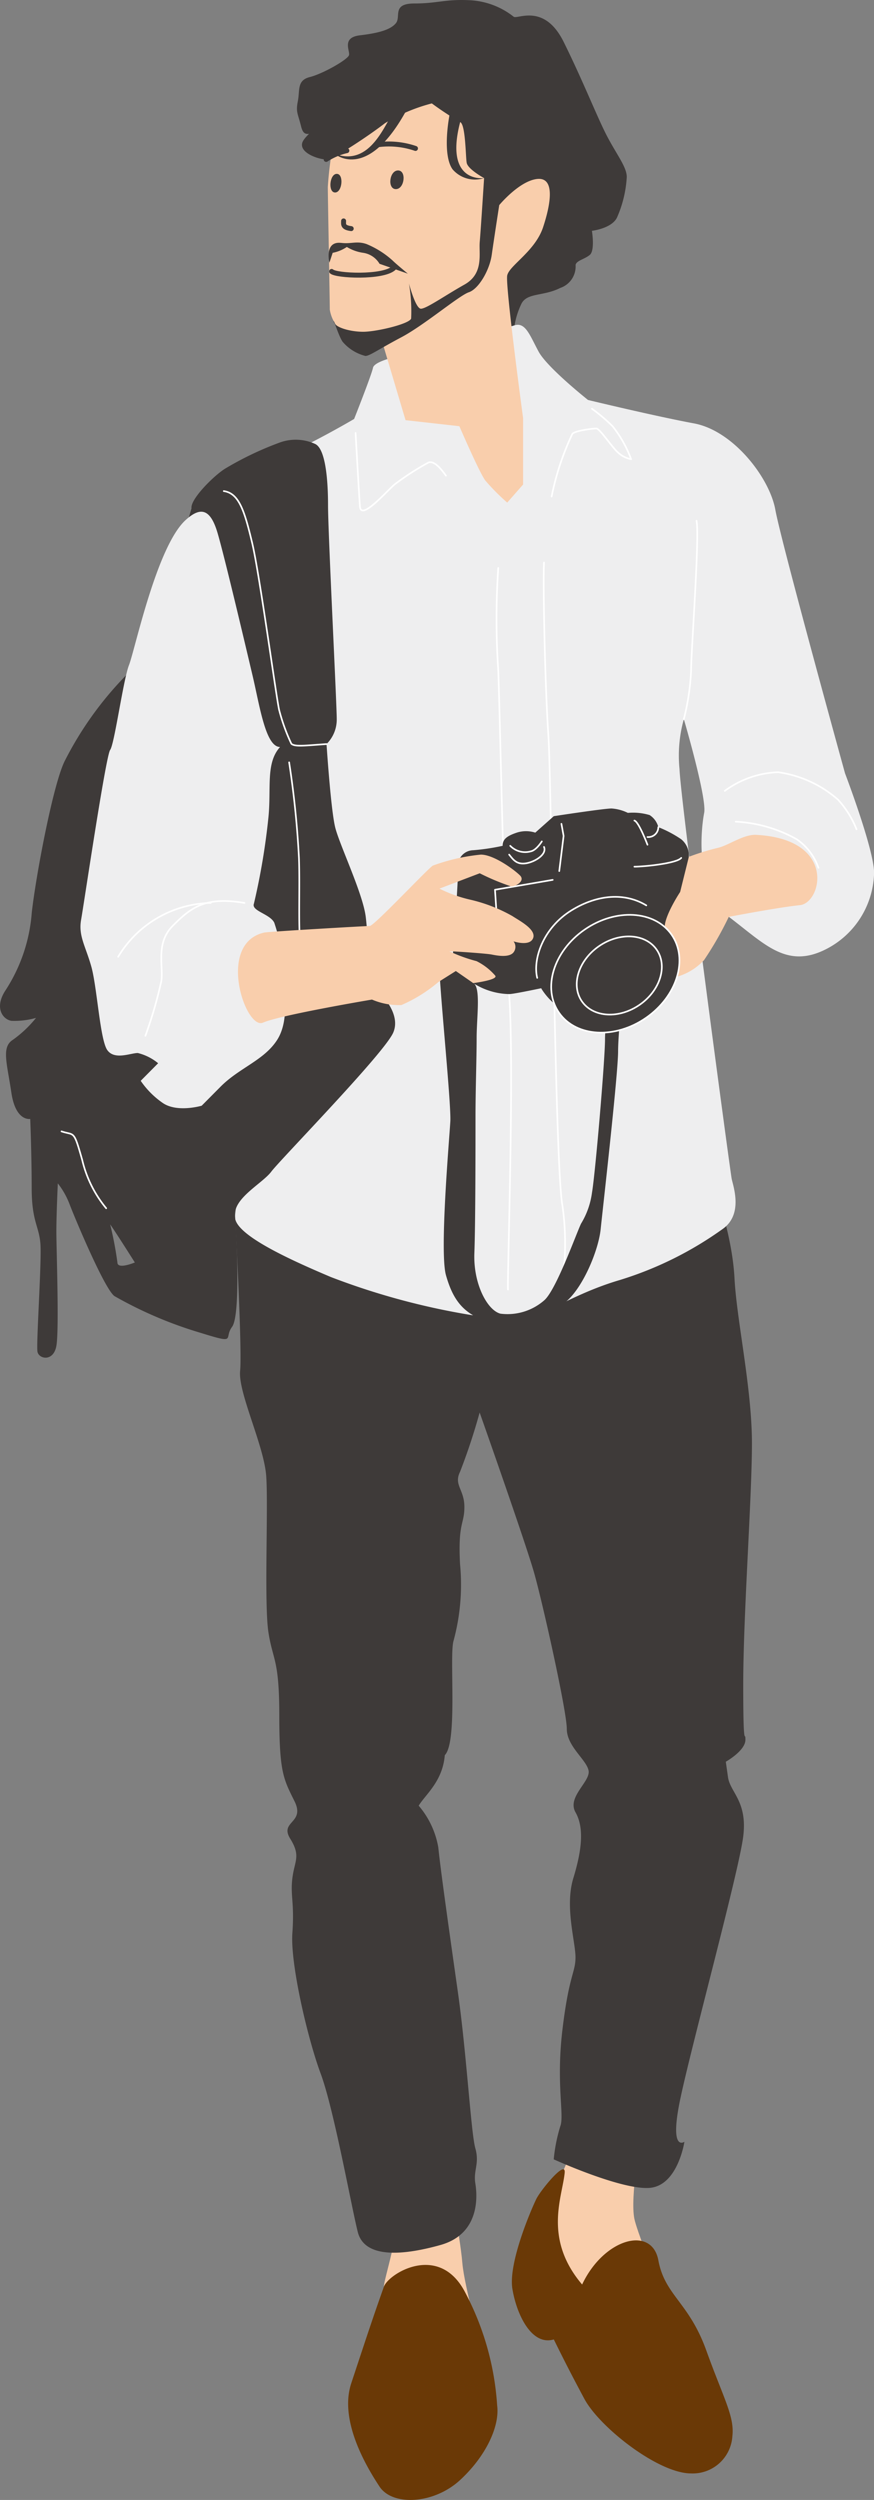 <svg xmlns="http://www.w3.org/2000/svg" xmlns:xlink="http://www.w3.org/1999/xlink" width="77" height="220" viewBox="0 0 77 220"><rect x="0" y="0" width="77" height="220" fill="#808080" stroke="none"/><defs><clipPath id="a"><rect width="77" height="220" fill="none"/></clipPath></defs><g clip-path="url(#a)"><path d="M34.055,192.731c2.714,0,0,7.539,0,8.5s-1.343,8.118-1.535,9.665,4.606,3.866,6.716,3.672,3.071-4.252,3.262-6.378-1.343-6.766-1.535-9.085-1.343-8.312-1.343-8.312-6.525,1.933-5.566,1.933" transform="translate(-0.234)" fill="#f9ceac"/><path d="M51.236,188.092c-.767,1.74-1.919,4.446-2.687,6.185s-2.3,2.513-1.728,5.413,6.717,10.244,9.4,12.371,6.141-.967,6.141-.967-5.757-13.917-6.141-15.85.576-7.152.576-7.152Z" transform="translate(-0.335)" fill="#f9ceac"/><path d="M50.075,191.184c.1-1.154-2.111,1.547-2.495,2.321s-2.495,5.6-2.111,7.925,1.728,5.025,3.647,4.444c.767,1.547,1.343,2.707,2.687,5.22s6.525,6.572,9.4,6.572a3.5,3.5,0,0,0,3.647-3.287c.192-1.739-.767-3.285-2.3-7.538s-3.646-4.831-4.221-7.924-4.8-1.934-6.717,2.125c-3.454-4.059-1.727-7.731-1.535-9.858" transform="translate(-0.326)" fill="#6a3906"/><path d="M34.043,201.236c.408-1.151,4.8-3.866,7.1.387a24.6,24.6,0,0,1,2.878,10.051c.241,1.818-.959,4.446-3.262,6.572s-5.949,2.32-7.1.58-3.58-5.805-2.494-9.085c1.535-4.639,1.919-5.8,2.878-8.505" transform="translate(-0.222)" fill="#6a3906"/><path d="M20.857,106.972s.639,11.727.448,13.66,2.111,6.572,2.3,9.278-.193,11.211.192,13.724.959,2.319.959,7.345.384,5.6,1.343,7.538-1.343,1.74-.383,3.286.383,1.933.192,3.48.192,2.126,0,4.832,1.343,9.278,2.495,12.371,2.687,11.6,3.262,13.917,3.838,2.127,7.292,1.16,3.262-4.252,3.071-5.412.383-1.74,0-3.093-.767-8.312-1.535-13.724-1.536-10.824-1.728-12.757a7.643,7.643,0,0,0-1.728-3.673c.576-.966,2.111-2.126,2.3-4.446,1.152-1.16.383-8.7.767-10.051a18.863,18.863,0,0,0,.576-6.765c-.192-3.673.383-3.48.383-5.026s-.959-1.933-.383-3.093a53.579,53.579,0,0,0,1.727-5.219s4.031,11.4,4.8,14.111,2.878,12.177,2.878,13.724,1.728,2.706,1.919,3.672-1.919,2.32-1.152,3.673.576,3.286-.192,5.8.192,5.6.192,6.958-.575,1.547-1.151,6.379.192,7.539-.193,8.505a14.5,14.5,0,0,0-.575,2.9s5.949,2.706,8.444,2.512,3.07-4.059,3.07-4.059-1.343.967-.383-3.672,5.182-20.1,5.565-23.2-1.152-3.866-1.343-5.219l-.192-1.353s1.728-.966,1.728-1.933-.193,1.353-.193-4.832.767-16.43.767-21.263-1.343-10.824-1.535-14.5-1.535-7.152-1.535-7.732-42.476,2.191-42.476,2.191" transform="translate(-0.15)" fill="#3e3a39"/><path d="M36.582,31.329c-.64-.258-3.454.387-3.583,1.031s-1.663,4.51-1.663,4.51-5.246,3.093-7.933,3.866-4.733,3.35-4.22,9.278,3.2,25.644,3.2,27.706-1.279,27.705-1.534,29.252,4.478,3.737,8.443,5.412a62.643,62.643,0,0,0,12.41,3.351c1.536.128,4.35,0,5.373,0s3.71-1.933,7.677-3.093a31.293,31.293,0,0,0,9.082-4.51c1.791-1.289.9-3.737.767-4.382s-4.478-32.989-4.6-36.081a11.894,11.894,0,0,1,.383-4.382s2.046,6.959,1.791,8.247-.9,6.83,2.174,9.15,4.99,4.51,8.318,2.964a7.73,7.73,0,0,0,4.477-6.83c0-2.062-2.559-8.763-2.559-8.763s-5.628-20.36-6.14-23.195-3.711-6.959-7.165-7.6-9.339-2.062-9.339-2.062-3.582-2.835-4.351-4.253-1.152-2.609-2.111-2.319-8.891,2.706-8.891,2.706" transform="translate(-0.137)" fill="#eeeeef"/><path d="M28.445,11.71c-.864-.193-1.44.58-1.728-.58s-.48-1.256-.288-2.223-.1-1.836,1.056-2.126,3.358-1.546,3.454-1.933-.672-1.546.959-1.74,2.687-.483,3.167-1.063S34.682.306,36.7.306s2.687-.387,4.8-.29a6.774,6.774,0,0,1,3.935,1.449c.288.29,2.687-1.256,4.413,2.223S52.817,10.357,53.68,12s1.728,2.706,1.728,3.576a10.241,10.241,0,0,1-.864,3.576c-.48.966-2.207,1.16-2.207,1.16s.288,1.739-.192,2.126-1.152.483-1.247.87a1.994,1.994,0,0,1-1.344,2.029c-1.535.773-2.974.387-3.454,1.45a7.088,7.088,0,0,0-.576,1.836l-.959.29-.48-7.248Z" transform="translate(-0.189)" fill="#3e3a39"/><path d="M29.615,12.388a32.232,32.232,0,0,0-.527,4.069c0,.707.176,10.082.176,10.79A3.163,3.163,0,0,0,32.074,29.9H33.83l2.108,7.076,4.742.531s1.756,4.068,2.283,4.776a19.087,19.087,0,0,0,1.932,1.946l1.4-1.592V36.8s-1.581-11.675-1.4-12.559,2.458-2.123,3.161-4.246,1.053-4.422-.527-4.245-3.337,2.3-3.337,2.3-1.4-7.253-2.283-8.668S37.869,8.319,37.342,8.5s-7.727,3.892-7.727,3.892" transform="translate(-0.209)" fill="#f9ceac"/><path d="M26.817,12.58c-.234.886,1.44,1.45,2.111,1.45s3.935-2.223,5.182-3.19A15.492,15.492,0,0,1,38.235,9.1a28.792,28.792,0,0,0,2.495,1.643c.48.193.48,3,.576,3.576s1.535,1.353,1.535,1.353-.288,4.542-.383,5.6.383,2.8-1.344,3.77-3.358,2.126-3.837,2.126-1.056-2.223-1.056-2.223a14.318,14.318,0,0,1,.193,3.093c-.193.483-3.071,1.159-4.222,1.159s-2.495-.386-2.59-.869.383,1.159.767,1.739a3.88,3.88,0,0,0,2.015,1.257c.383,0,1.151-.58,3.166-1.643s5.085-3.673,5.949-3.963,1.823-1.933,2.015-3.286.662-4.389.662-4.389.969-10.591.2-10.978-4.99-.87-6.717-1.063S27.2,11.13,26.817,12.58" transform="translate(-0.192)" fill="#3e3a39"/><path d="M34.994,9.68c-.864,1.16-2.111,5.026-5.278,3.866,0,0,3.071,2.706,6.717-4.639-.767-.193-1.44.773-1.44.773" transform="translate(-0.213)" fill="#3e3a39"/><path d="M40.055,9.39c-.192.58-.864,4.156.1,5.509a2.6,2.6,0,0,0,2.782.773S39,16.252,41.11,9.777s-1.055-.387-1.055-.387" transform="translate(-0.285)" fill="#3e3a39"/><path d="M30.289,21.375c.857.108,1.343-.193,2.207.1a7.943,7.943,0,0,1,2.3,1.449c.288.29,1.344,1.16,1.344,1.16l-2.495-.87a2.016,2.016,0,0,0-1.44-.966,3.792,3.792,0,0,1-1.44-.516,3.338,3.338,0,0,1-1.247.516l-.288.87s-.48-1.933,1.055-1.74" transform="translate(-0.209)" fill="#3e3a39"/><path d="M35.317,15c.767,0,.576,1.643-.192,1.643S34.55,15,35.317,15" transform="translate(-0.249)" fill="#3e3a39"/><path d="M29.887,15.3c.638.012.479,1.652-.16,1.64s-.479-1.652.16-1.64" transform="translate(-0.211)" fill="#3e3a39"/><path d="M29.427,23.887c.384.388,4.509.58,5.469-.289" transform="translate(-0.211)" fill="none" stroke="#3e3a39" stroke-linecap="round" stroke-linejoin="round" stroke-width="0.436"/><path d="M30.49,19.442c0,.29-.1.58.672.677" transform="translate(-0.219)" fill="none" stroke="#3e3a39" stroke-linecap="round" stroke-linejoin="round" stroke-width="0.436"/><path d="M33.293,12.773a7.229,7.229,0,0,1,3.55.29" transform="translate(-0.239)" fill="none" stroke="#3e3a39" stroke-linecap="round" stroke-linejoin="round" stroke-width="0.436"/><path d="M28.944,14.029a5.616,5.616,0,0,1,1.822-.773" transform="translate(-0.208)" fill="none" stroke="#3e3a39" stroke-linecap="round" stroke-linejoin="round" stroke-width="0.436"/><path d="M32.861,86.741c-.384-.387-.384-3.995-.639-6.057s-2.3-6.314-2.688-7.86-.767-7.346-.767-7.346a3.019,3.019,0,0,0,.9-2.19c0-1.418-.767-16.366-.767-18.814s-.256-5.026-1.152-5.413a4.117,4.117,0,0,0-3.07-.129,28.319,28.319,0,0,0-4.862,2.32c-1.024.644-3.071,2.706-2.943,3.479,0,0-3.582,12.629-5.885,14.82A30.443,30.443,0,0,0,5.738,66.9C4.715,68.829,3.18,76.947,2.8,80.3a14.516,14.516,0,0,1-2.3,6.829C-.53,88.674.237,89.705,1,89.834a6.919,6.919,0,0,0,2.175-.258,10.228,10.228,0,0,1-2.047,1.933C.109,92.153.621,93.571,1,96.148s1.663,2.319,1.663,2.319.128,3.093.128,6.057.639,3.35.767,4.9-.383,8.891-.256,9.536,1.408.9,1.664-.516,0-8.505,0-10.051.128-4.253.128-4.253a6.992,6.992,0,0,1,1.023,1.8c.384,1.031,3.071,7.475,3.966,8.119a35.83,35.83,0,0,0,7.548,3.221c3.327,1.031,2.047.516,2.815-.515s.384-8.247.256-9.794,2.43-2.835,3.2-3.866,9.979-10.437,10.746-12.242-1.408-3.737-1.791-4.123M10.344,111.1a31.515,31.515,0,0,0-.639-3.35c.383.515,2.174,3.35,2.174,3.35s-1.535.644-1.535,0" transform="translate(0)" fill="#3e3a39"/><path d="M16.409,45.762c1.294-1.173,2.175-1.031,2.815,1.16s2.43,9.793,3.071,12.5,1.151,6.314,2.43,6.314c-1.28,1.417-.767,3.608-1.024,6.185a59.889,59.889,0,0,1-1.279,7.6c-.256.645,1.407.9,1.791,1.675a17.356,17.356,0,0,1,.9,5.026c-.128.773.511,3.479-.64,5.284s-3.326,2.448-4.989,4.123l-1.664,1.675s-2.174.645-3.454-.257a7.53,7.53,0,0,1-1.919-1.933l1.536-1.547a4.506,4.506,0,0,0-1.792-.9c-.639,0-2.046.645-2.687-.257s-.9-5.542-1.407-7.346-1.152-2.706-.9-4.123S9.373,66.509,9.756,65.994s1.152-6.186,1.663-7.475,2.431-10.437,4.99-12.757" transform="translate(-0.051)" fill="#eeeeef"/><path d="M31.553,38.1s.288,5.122.384,6.475,2.59-1.643,3.166-2.029A23.984,23.984,0,0,1,37.981,40.7c.576-.193,1.248.774,1.536,1.16" transform="translate(-0.227)" fill="none" stroke="#fff" stroke-linecap="round" stroke-linejoin="round" stroke-width="0.145"/><path d="M44.213,49.982a65.67,65.67,0,0,0,0,8.988c.192,5.316.48,21.939.959,28.511s-.192,25.515-.1,26" transform="translate(-0.316)" fill="none" stroke="#fff" stroke-linecap="round" stroke-linejoin="round" stroke-width="0.145"/><path d="M48.273,49.5c-.1,2.03.1,11.018.384,15.174s.575,38.079,1.247,41.461a23.75,23.75,0,0,1-.192,7.732" transform="translate(-0.347)" fill="none" stroke="#fff" stroke-linecap="round" stroke-linejoin="round" stroke-width="0.145"/><path d="M48.95,43.7a23.587,23.587,0,0,1,1.823-5.509c.193-.29,1.824-.483,2.112-.483s1.247,1.45,1.823,2.029a2.429,2.429,0,0,0,1.247.677,10.562,10.562,0,0,0-1.631-2.9A15.6,15.6,0,0,0,52.5,35.968" transform="translate(-0.352)" fill="none" stroke="#fff" stroke-linecap="round" stroke-linejoin="round" stroke-width="0.145"/><path d="M61.8,45.827c.288,1.353-.48,11.5-.48,13.241a21.211,21.211,0,0,1-.64,4.22" transform="translate(-0.436)" fill="none" stroke="#fff" stroke-linecap="round" stroke-linejoin="round" stroke-width="0.145"/><path d="M64.316,69.6a8.407,8.407,0,0,1,4.7-1.643,10.1,10.1,0,0,1,5.277,2.416,8.556,8.556,0,0,1,1.631,2.61" transform="translate(-0.462)" fill="none" stroke="#fff" stroke-linecap="round" stroke-linejoin="round" stroke-width="0.145"/><path d="M65.283,72.308a12.273,12.273,0,0,1,5.373,1.546,5.074,5.074,0,0,1,1.919,2.513" transform="translate(-0.469)" fill="none" stroke="#fff" stroke-linecap="round" stroke-linejoin="round" stroke-width="0.145"/><path d="M12.9,91.154a37.157,37.157,0,0,0,1.343-4.542c.384-1.257-.576-3.48,1.055-5.123s2.879-2.609,6.333-2.029" transform="translate(-0.093)" fill="none" stroke="#fff" stroke-linecap="round" stroke-linejoin="round" stroke-width="0.145"/><path d="M10.484,84.2A9.755,9.755,0,0,1,18.64,79.46" transform="translate(-0.075)" fill="none" stroke="#fff" stroke-linecap="round" stroke-linejoin="round" stroke-width="0.145"/><path d="M19.859,43.217c1.343.193,1.823,1.74,2.495,4.542s2.207,14.208,2.4,14.788a16.735,16.735,0,0,0,1.055,2.9c.288.29,1.215.161,3.1.032" transform="translate(-0.143)" fill="none" stroke="#fff" stroke-linecap="round" stroke-linejoin="round" stroke-width="0.145"/><path d="M25.657,67.089a83.228,83.228,0,0,1,.864,8.408c.1,2.513-.1,7.249.192,7.539" transform="translate(-0.184)" fill="none" stroke="#fff" stroke-linecap="round" stroke-linejoin="round" stroke-width="0.145"/><path d="M5.458,99.563c1.152.387,1.055-.193,1.823,2.513a10.433,10.433,0,0,0,2.112,4.252" transform="translate(-0.039)" fill="none" stroke="#fff" stroke-linecap="round" stroke-linejoin="round" stroke-width="0.145"/><path d="M38.995,84.582c-.15.955,1.055,12.468.959,14.111s-.959,11.5-.383,13.53,1.44,3.383,3.647,4.059,5.277-.483,6.812-1.643S53,110.1,53.2,108.164s1.535-13.627,1.535-15.657.767-9.085.767-9.085l-1.055.483s-.864,5.7-.864,7.539-.863,11.888-1.151,13.531a6.973,6.973,0,0,1-.96,2.706c-.383.773-2.207,5.895-3.262,6.765a4.913,4.913,0,0,1-3.838,1.16c-1.151-.29-2.4-2.61-2.3-5.316s.1-9.568.1-11.984.1-5.122.1-6.959.384-4.445-.288-4.832-2.687-3.769-2.974-1.933" transform="translate(-0.28)" fill="#3e3a39"/><path d="M56.022,88.745a5.716,5.716,0,0,1-7.929-1.652c-1.51-2.6-.407-6.079,2.463-7.768a5.716,5.716,0,0,1,7.929,1.651c1.509,2.6.406,6.08-2.463,7.769" transform="translate(-0.341)" fill="#3e3a39"/><path d="M44.568,74.434c0-.58.384-.87,1.247-1.16a2.65,2.65,0,0,1,1.631,0l1.631-1.449s4.414-.677,5.086-.677a3.832,3.832,0,0,1,1.439.387,5.123,5.123,0,0,1,1.919.193,1.794,1.794,0,0,1,.768,1.063A10.28,10.28,0,0,1,60.3,73.854a1.833,1.833,0,0,1,.672,1.546c.1,1.257-.193,8.7-.193,8.7S46.2,87.481,45.144,87.481a6.093,6.093,0,0,1-3.166-.966,9.046,9.046,0,0,1-1.824-2.03s.576-7.731.48-8.311a1.373,1.373,0,0,1,1.344-1.353,19.233,19.233,0,0,0,2.59-.387" transform="translate(-0.288)" fill="#3e3a39"/><path d="M67.061,73.468c-1.15-.063-2.495.966-3.454,1.16a21.032,21.032,0,0,0-2.495.773l-.767,3.093S58.808,80.813,59,81.78s-.384,4.445.767,4.252a5.233,5.233,0,0,0,2.687-1.546,29.689,29.689,0,0,0,2.175-3.8s4.35-.837,6.269-1.031,3.262-5.8-3.838-6.185" transform="translate(-0.424)" fill="#f9ceac"/><path d="M57.275,89.567c-2.736,1.9-6.168,1.705-7.667-.436s-.5-5.418,2.241-7.318,6.168-1.705,7.667.436.5,5.418-2.241,7.318" transform="translate(-0.351)" fill="#3e3a39"/><path d="M56.727,88.419c-1.816,1.261-4.093,1.131-5.087-.29s-.329-3.594,1.487-4.855,4.092-1.132,5.087.289S58.543,87.158,56.727,88.419Z" transform="translate(-0.368)" fill="none" stroke="#fff" stroke-linecap="round" stroke-linejoin="round" stroke-width="0.145"/><path d="M57.275,89.567c-2.736,1.9-6.168,1.705-7.667-.436s-.5-5.418,2.241-7.318,6.168-1.705,7.667.436S60.011,87.667,57.275,89.567Z" transform="translate(-0.351)" fill="none" stroke="#fff" stroke-linecap="round" stroke-linejoin="round" stroke-width="0.145"/><path d="M45.18,75.207c.384.483.672.87,1.44.773s1.919-.773,1.631-1.45" transform="translate(-0.324)" fill="none" stroke="#fff" stroke-linecap="round" stroke-linejoin="round" stroke-width="0.145"/><path d="M56.295,72.211c.384.1,1.152,2.126,1.152,2.126" transform="translate(-0.404)" fill="none" stroke="#fff" stroke-linecap="round" stroke-linejoin="round" stroke-width="0.145"/><path d="M57.454,73.661a.883.883,0,0,0,.959-.87" transform="translate(-0.413)" fill="none" stroke="#fff" stroke-linecap="round" stroke-linejoin="round" stroke-width="0.145"/><path d="M45.277,74.434a1.83,1.83,0,0,0,1.823.483c.481-.1.96-.87.96-.87" transform="translate(-0.325)" fill="none" stroke="#fff" stroke-linecap="round" stroke-linejoin="round" stroke-width="0.145"/><path d="M44.116,81.2l-.192-2.9,5.085-.87" transform="translate(-0.315)" fill="none" stroke="#fff" stroke-linecap="round" stroke-linejoin="round" stroke-width="0.145"/><path d="M56.295,76.27c.864,0,3.742-.29,4.126-.773" transform="translate(-0.404)" fill="none" stroke="#fff" stroke-linecap="round" stroke-linejoin="round" stroke-width="0.145"/><path d="M49.818,72.5l.192,1.063-.383,3.093" transform="translate(-0.356)" fill="none" stroke="#fff" stroke-linecap="round" stroke-linejoin="round" stroke-width="0.145"/><path d="M47.67,86.055c-.4-1.6.484-4.384,3.024-5.945,2.305-1.415,4.712-1.571,6.587-.434" transform="translate(-0.342)" fill="none" stroke="#fff" stroke-linecap="round" stroke-linejoin="round" stroke-width="0.145"/><path d="M23.418,82.069c.374-.086,8.923-.58,9.308-.58s5.182-5.122,5.565-5.316a17.217,17.217,0,0,1,4.222-.966c1.152,0,2.974,1.353,3.454,1.836s-.383.967-.767.967a20.365,20.365,0,0,1-2.783-1.16L38.867,78.2a11.971,11.971,0,0,0,2.687.967A13.812,13.812,0,0,1,45.3,80.619c.576.387,2.111,1.16,1.823,1.933s-1.728.29-1.728.29a.79.79,0,0,1,0,.967c-.383.483-1.439.29-1.919.193s-3.358-.29-3.742-.29a13.734,13.734,0,0,0,2.4.87,5.274,5.274,0,0,1,1.631,1.256c.384.387-1.919.677-1.919.677l-1.535-1.063-1.535.966a13,13,0,0,1-3.262,2.03,6.048,6.048,0,0,1-2.591-.484s-8.06,1.354-9.6,2.03-4.125-6.959.1-7.925" transform="translate(-0.152)" fill="#f9ceac"/></g></svg>